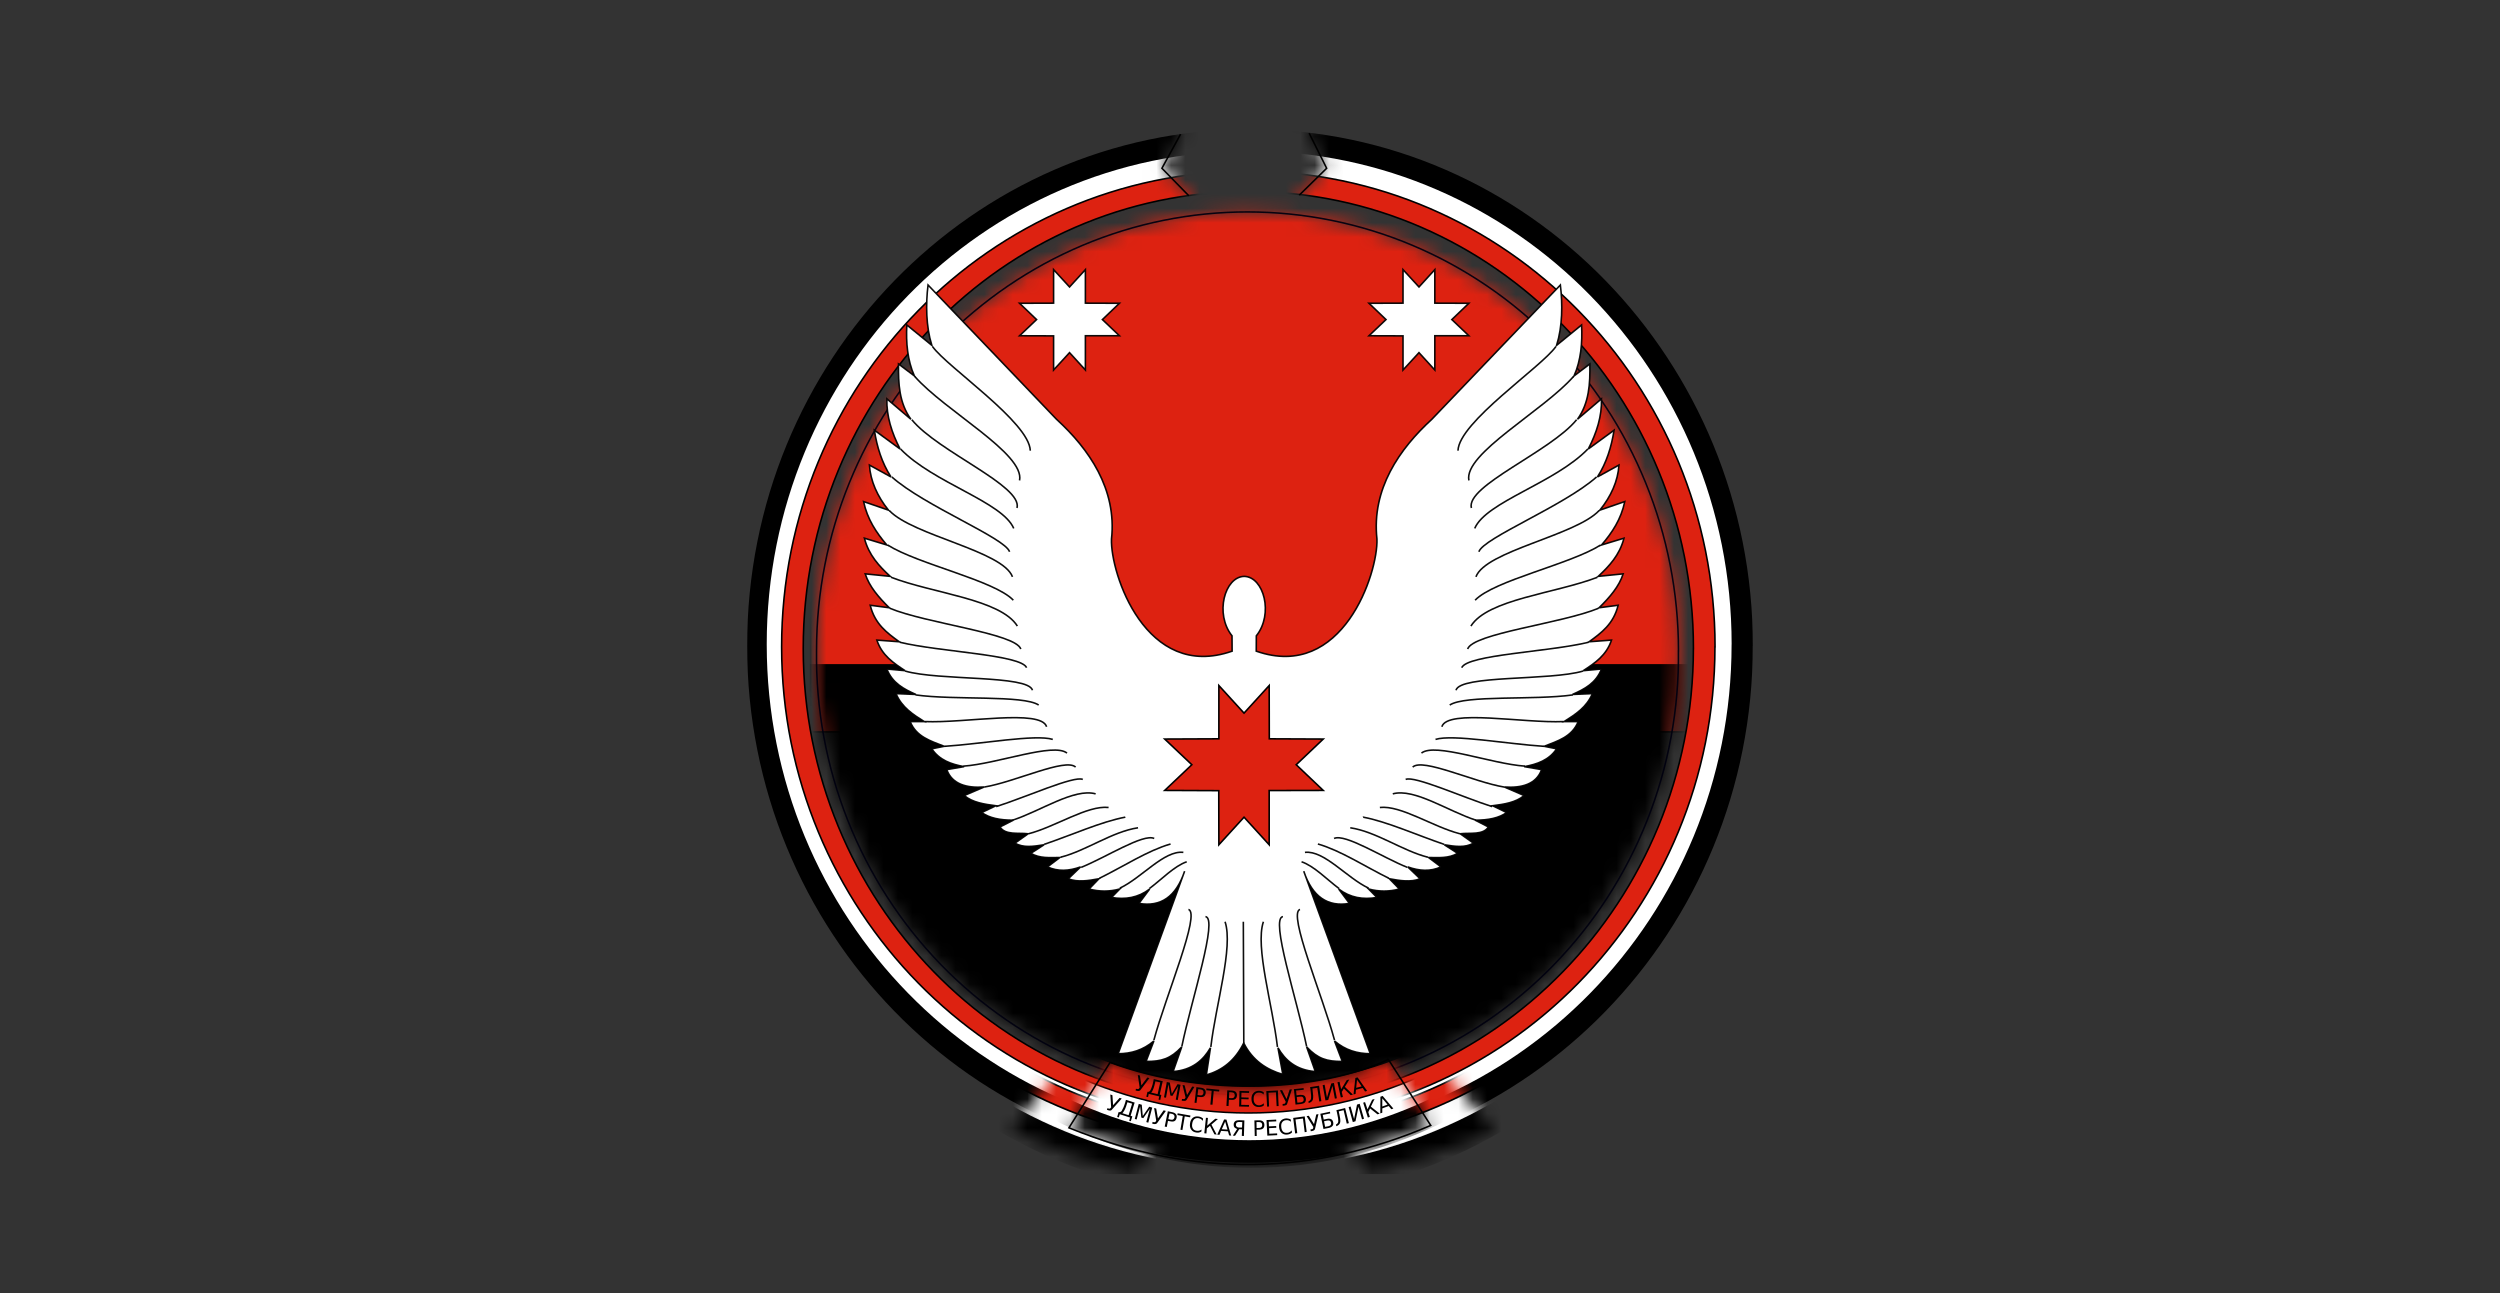 <?xml version="1.0" encoding="UTF-8"?> <svg xmlns="http://www.w3.org/2000/svg" width="174" height="90" viewBox="0 0 174 90" fill="none"><rect x="0" y="0" width="174" height="90" fill="#333333" stroke="none"/><g clip-path="url(#clip0_1489_1530)"><mask id="mask0_1489_1530" style="mask-type:luminance" maskUnits="userSpaceOnUse" x="56" y="14" width="61" height="63"><path d="M116.818 45.296C116.866 49.339 116.126 53.35 114.64 57.099C113.154 60.848 110.952 64.259 108.162 67.135C105.371 70.01 102.048 72.293 98.385 73.851C94.721 75.409 90.79 76.211 86.82 76.211C82.85 76.21 78.92 75.407 75.257 73.848C71.593 72.29 68.271 70.006 65.481 67.129C62.691 64.253 60.49 60.841 59.005 57.092C57.52 53.343 56.781 49.331 56.83 45.289C56.831 37.189 59.992 29.42 65.618 23.693C68.404 20.857 71.711 18.608 75.35 17.073C78.99 15.539 82.891 14.749 86.83 14.75C90.769 14.751 94.669 15.541 98.309 17.076C101.948 18.612 105.254 20.862 108.039 23.698C110.824 26.535 113.033 29.902 114.54 33.608C116.048 37.314 116.823 41.285 116.822 45.296H116.818Z" fill="white"></path></mask><g mask="url(#mask0_1489_1530)"><path d="M120.855 9.259H56.419V50.94H120.855V9.259Z" fill="#DD2211" stroke="black" stroke-opacity="0.941" stroke-width="0.116" stroke-linecap="round"></path></g><mask id="mask1_1489_1530" style="mask-type:luminance" maskUnits="userSpaceOnUse" x="56" y="14" width="61" height="63"><path d="M116.818 45.296C116.866 49.339 116.126 53.35 114.64 57.099C113.154 60.848 110.952 64.259 108.162 67.135C105.371 70.01 102.048 72.293 98.385 73.851C94.721 75.409 90.79 76.211 86.82 76.211C82.85 76.21 78.92 75.407 75.257 73.848C71.593 72.29 68.271 70.006 65.481 67.129C62.691 64.253 60.49 60.841 59.005 57.092C57.52 53.343 56.781 49.331 56.83 45.289C56.831 37.189 59.992 29.42 65.618 23.693C68.404 20.857 71.711 18.608 75.35 17.073C78.99 15.539 82.891 14.749 86.83 14.75C90.769 14.751 94.669 15.541 98.309 17.076C101.948 18.612 105.254 20.862 108.039 23.698C110.824 26.535 113.033 29.902 114.54 33.608C116.048 37.314 116.823 41.285 116.822 45.296H116.818Z" fill="white"></path></mask><g mask="url(#mask1_1489_1530)"><path d="M120.858 46.277H56.416V82.986H120.858V46.277Z" fill="black" stroke="black" stroke-opacity="0.941" stroke-width="0.112" stroke-linecap="round"></path></g><mask id="mask2_1489_1530" style="mask-type:luminance" maskUnits="userSpaceOnUse" x="48" y="8" width="77" height="77"><path d="M82.579 8.519L80.909 11.706L83.382 14.238H89.738L92.324 11.706L90.711 8.461L123.762 11.068L124.362 84.503L48.652 82.02L50.023 12.02L82.579 8.519Z" fill="white"></path></mask><g mask="url(#mask2_1489_1530)"><path fill-rule="evenodd" clip-rule="evenodd" d="M119.206 44.846C119.206 63.064 104.755 77.847 86.945 77.847C69.13 77.847 54.682 63.064 54.682 44.846C54.676 26.636 69.136 11.853 86.945 11.853C104.752 11.853 119.209 26.636 119.209 44.846H119.206ZM120.625 44.962C120.625 64.032 105.563 79.519 87 79.519C68.433 79.519 53.371 64.032 53.371 44.962C53.371 25.883 68.437 10.396 87 10.396C105.562 10.396 120.629 25.883 120.629 44.962H120.625Z" fill="white" stroke="white" stroke-opacity="0.941" stroke-width="0.335" stroke-linecap="round"></path><path fill-rule="evenodd" clip-rule="evenodd" d="M117.86 45.135C117.86 62.69 103.985 76.944 86.884 76.944C69.779 76.944 55.905 62.69 55.905 45.135C55.9 27.579 69.784 13.325 86.884 13.325C103.981 13.325 117.863 27.579 117.863 45.135H117.86ZM119.36 45.019C119.36 63.295 104.815 78.127 86.884 78.127C68.952 78.127 54.401 63.295 54.401 45.019C54.4 26.743 68.954 11.91 86.884 11.91C104.808 11.91 119.367 26.743 119.367 45.019H119.36Z" fill="#DD2211" stroke="black" stroke-width="0.112" stroke-linecap="round"></path><path fill-rule="evenodd" clip-rule="evenodd" d="M120.519 44.846C120.519 63.8 105.479 79.188 86.943 79.188C68.401 79.188 53.364 63.8 53.364 44.846C53.362 25.883 68.407 10.504 86.943 10.504C105.473 10.504 120.522 25.883 120.522 44.846H120.519ZM121.995 44.962C121.995 64.81 106.32 80.926 87 80.926C67.679 80.926 52 64.81 52 44.962C51.992 25.105 67.68 8.989 87 8.989C106.316 8.989 122 25.105 122 44.962H121.995Z" fill="black"></path></g><path d="M99.863 23.368V25.752L98.761 24.543L97.65 25.752V23.376L95.283 23.368L96.466 22.242L95.283 21.108L97.65 21.1V18.766L98.761 19.974L99.863 18.766V21.1L102.23 21.108L101.047 22.242L102.23 23.368H99.863Z" fill="white" stroke="black" stroke-opacity="0.941" stroke-width="0.112"></path><path d="M116.818 45.296C116.866 49.339 116.126 53.35 114.64 57.099C113.154 60.848 110.952 64.259 108.162 67.135C105.371 70.01 102.048 72.293 98.385 73.851C94.721 75.409 90.79 76.211 86.82 76.211C82.85 76.21 78.92 75.407 75.257 73.848C71.593 72.29 68.271 70.006 65.481 67.129C62.691 64.253 60.49 60.841 59.005 57.092C57.52 53.343 56.781 49.331 56.83 45.289C56.831 37.189 59.992 29.42 65.618 23.693C68.404 20.857 71.711 18.608 75.35 17.073C78.99 15.539 82.891 14.749 86.83 14.75C90.769 14.751 94.669 15.541 98.309 17.076C101.948 18.612 105.254 20.862 108.039 23.698C110.824 26.535 113.033 29.902 114.54 33.608C116.048 37.314 116.823 41.285 116.822 45.296H116.818Z" stroke="#00000F" stroke-opacity="0.941" stroke-width="0.11" stroke-linecap="round"></path><path d="M86.56 72.603C85.96 73.803 85.107 74.482 83.961 74.821L84.249 72.925C83.755 73.786 82.981 74.482 81.645 74.581L82.247 72.868C81.477 73.695 80.835 73.886 79.763 73.877L80.309 72.454C79.564 73.091 78.725 73.339 77.823 73.339L82.45 60.634C81.858 62.413 80.789 63.142 79.27 62.877L80.018 61.876C79.215 62.488 78.319 62.629 77.36 62.463L77.934 61.876C77.221 62.066 76.51 62.066 75.796 61.876L76.483 61.164C75.745 61.296 75.013 61.42 74.349 61.164L75.21 60.336C74.408 60.626 73.631 60.675 72.901 60.336L73.767 59.682C73.07 59.69 72.365 59.757 71.743 59.392L72.665 58.796C71.935 58.912 71.218 59.028 70.642 58.681L71.562 58.027C70.857 57.952 69.96 58.134 69.6 57.555L70.525 57.083C69.609 57.091 68.855 56.934 68.326 56.553L69.309 56.081C68.498 55.974 67.696 55.858 67.11 55.37L68.498 54.774C67.282 54.865 66.261 54.583 65.894 53.565L67.103 53.358C66.196 53.193 65.376 52.903 64.852 52.117L65.717 51.943C64.769 51.571 63.77 51.281 63.346 50.221H64.323C63.545 49.725 62.765 49.236 62.362 48.276L63.747 48.334C62.912 47.962 62.109 47.548 61.725 46.563L62.993 46.679C62.191 46.149 61.385 45.619 61.03 44.551L62.588 44.667C61.737 44.047 60.89 43.434 60.567 42.126L61.891 42.3C61.153 41.572 60.501 40.819 60.219 39.941L61.956 40.115C61.186 39.395 60.469 38.642 60.162 37.458L61.721 37.93C60.999 37.077 60.37 36.15 60.104 34.909L61.834 35.505C61.064 34.536 60.587 33.493 60.509 32.367L62.013 33.195C61.372 32.202 61.036 31.101 60.856 29.942L62.645 31.25C62.061 30.116 61.696 28.966 61.725 27.757L63.399 29.181C62.58 28.047 62.518 26.698 62.536 25.332L63.634 26.16C63.164 25.067 63.048 23.867 63.115 22.617L64.85 24.032C64.445 22.692 64.43 21.177 64.591 19.836L73.532 29.181C75.786 31.242 77.742 34.039 77.36 37.516C77.269 39.875 79.739 47.424 85.756 45.321L85.749 44.254C84.533 42.73 85.232 40.148 86.598 40.115C87.962 40.148 88.656 42.73 87.44 44.254L87.435 45.321C93.451 47.424 95.922 39.875 95.836 37.516C95.453 34.039 97.404 31.242 99.658 29.181L108.602 19.836C108.764 21.177 108.751 22.692 108.344 24.032L110.078 22.617C110.143 23.867 110.032 25.067 109.56 26.16L110.653 25.332C110.678 26.698 110.61 28.047 109.792 29.181L111.464 27.757C111.496 28.966 111.132 30.116 110.544 31.25L112.34 29.942C112.153 31.101 111.823 32.202 111.181 33.195L112.68 32.367C112.607 33.493 112.128 34.536 111.355 35.505L113.085 34.909C112.826 36.15 112.197 37.077 111.471 37.93L113.029 37.458C112.721 38.642 112.003 39.395 111.239 40.115L112.972 39.941C112.688 40.819 112.038 41.572 111.297 42.3L112.623 42.126C112.299 43.434 111.453 44.047 110.602 44.667L112.161 44.551C111.805 45.619 111.004 46.149 110.197 46.679L111.464 46.563C111.083 47.548 110.283 47.962 109.444 48.334L110.832 48.276C110.426 49.236 109.644 49.725 108.865 50.221H109.843C109.421 51.281 108.419 51.571 107.475 51.943L108.343 52.117C107.816 52.903 106.993 53.193 106.086 53.358L107.297 53.565C106.932 54.583 105.91 54.865 104.696 54.774L106.081 55.37C105.497 55.858 104.698 55.974 103.885 56.081L104.865 56.553C104.338 56.934 103.583 57.091 102.669 57.083L103.592 57.555C103.236 58.134 102.338 57.952 101.627 58.027L102.547 58.681C101.971 59.028 101.253 58.912 100.527 58.796L101.452 59.392C100.828 59.757 100.122 59.69 99.427 59.682L100.293 60.336C99.563 60.675 98.786 60.626 97.979 60.336L98.842 61.164C98.177 61.42 97.445 61.296 96.705 61.164L97.399 61.876C96.685 62.066 95.972 62.066 95.257 61.876L95.834 62.463C94.869 62.629 93.978 62.488 93.173 61.876L93.921 62.877C92.405 63.142 91.333 62.413 90.741 60.634L95.372 73.339C94.464 73.339 93.631 73.091 92.883 72.454L93.426 73.877C92.356 73.886 91.717 73.695 90.943 72.868L91.546 74.581C90.208 74.482 89.439 73.786 88.946 72.925L89.284 74.78C88.141 74.448 87.174 73.803 86.568 72.603H86.56Z" fill="white" stroke="black" stroke-opacity="0.941" stroke-width="0.112"></path><path d="M101.476 31.367C101.533 29.388 107.263 25.564 108.286 24.127Z" fill="white"></path><path d="M101.476 31.367C101.533 29.388 107.263 25.564 108.286 24.127" stroke="black" stroke-opacity="0.941" stroke-width="0.112"></path><path d="M109.527 26.192C107.411 28.609 101.861 31.573 102.235 33.438Z" fill="white"></path><path d="M109.527 26.192C107.411 28.609 101.861 31.573 102.235 33.438" stroke="black" stroke-opacity="0.941" stroke-width="0.112"></path><path d="M102.409 35.356C102.003 33.808 107.929 31.432 109.734 29.211Z" fill="white"></path><path d="M102.409 35.356C102.003 33.808 107.929 31.432 109.734 29.211" stroke="black" stroke-opacity="0.941" stroke-width="0.112"></path><path d="M110.516 31.249C108.238 33.616 103.43 34.924 102.64 36.777Z" fill="white"></path><path d="M110.516 31.249C108.238 33.616 103.43 34.924 102.64 36.777" stroke="black" stroke-opacity="0.941" stroke-width="0.112"></path><path d="M111.124 33.194C108.862 35.206 103.241 37.441 102.93 38.403Z" fill="white"></path><path d="M111.124 33.194C108.862 35.206 103.241 37.441 102.93 38.403" stroke="black" stroke-opacity="0.941" stroke-width="0.112"></path><path d="M102.725 40.148C103.39 38.344 109.657 37.276 111.297 35.537Z" fill="white"></path><path d="M102.725 40.148C103.39 38.344 109.657 37.276 111.297 35.537" stroke="black" stroke-opacity="0.941" stroke-width="0.112"></path><path d="M111.407 37.93C109.308 39.271 103.979 40.396 102.669 41.774Z" fill="white"></path><path d="M111.407 37.93C109.308 39.271 103.979 40.396 102.669 41.774" stroke="black" stroke-opacity="0.941" stroke-width="0.112"></path><path d="M102.376 43.575C103.544 41.704 108.247 41.307 111.181 40.178Z" fill="white"></path><path d="M102.376 43.575C103.544 41.704 108.247 41.307 111.181 40.178" stroke="black" stroke-opacity="0.941" stroke-width="0.112"></path><path d="M111.261 42.333C108.716 43.392 102.511 44.08 102.148 45.174Z" fill="white"></path><path d="M111.261 42.333C108.716 43.392 102.511 44.08 102.148 45.174" stroke="black" stroke-opacity="0.941" stroke-width="0.112"></path><path d="M101.736 46.471C102.125 45.561 107.773 45.379 110.573 44.7Z" fill="white"></path><path d="M101.736 46.471C102.125 45.561 107.773 45.379 110.573 44.7" stroke="black" stroke-opacity="0.941" stroke-width="0.112"></path><path d="M110.191 46.703C107.881 47.39 101.626 46.968 101.337 48.041Z" fill="white"></path><path d="M110.191 46.703C107.881 47.39 101.626 46.968 101.337 48.041" stroke="black" stroke-opacity="0.941" stroke-width="0.112"></path><path d="M100.901 49.071C101.971 48.359 106.761 48.748 109.473 48.366Z" fill="white"></path><path d="M100.901 49.071C101.971 48.359 106.761 48.748 109.473 48.366" stroke="black" stroke-opacity="0.941" stroke-width="0.112"></path><path d="M108.829 50.221C106.008 50.345 100.73 49.327 100.353 50.583Z" fill="white"></path><path d="M108.829 50.221C106.008 50.345 100.73 49.327 100.353 50.583" stroke="black" stroke-opacity="0.941" stroke-width="0.112"></path><path d="M99.912 51.463C101.112 51.09 104.937 51.786 107.447 51.943L107.443 51.943" fill="white"></path><path d="M99.912 51.463C101.112 51.09 104.937 51.786 107.447 51.943L107.443 51.943" stroke="black" stroke-opacity="0.941" stroke-width="0.112"></path><path d="M106.138 53.324C103.795 53.167 99.868 51.661 98.934 52.416Z" fill="white"></path><path d="M106.138 53.324C103.795 53.167 99.868 51.661 98.934 52.416" stroke="black" stroke-opacity="0.941" stroke-width="0.112"></path><path d="M98.323 53.391C99.012 52.728 102.573 54.434 104.696 54.78Z" fill="white"></path><path d="M98.323 53.391C99.012 52.728 102.573 54.434 104.696 54.78" stroke="black" stroke-opacity="0.941" stroke-width="0.112"></path><path d="M103.852 56.14C101.841 55.503 98.422 53.964 97.834 54.25Z" fill="white"></path><path d="M103.852 56.14C101.841 55.503 98.422 53.964 97.834 54.25" stroke="black" stroke-opacity="0.941" stroke-width="0.112"></path><path d="M96.937 55.253C98.436 54.839 100.794 56.462 102.727 57.086Z" fill="white"></path><path d="M96.937 55.253C98.436 54.839 100.794 56.462 102.727 57.086" stroke="black" stroke-opacity="0.941" stroke-width="0.112"></path><path d="M101.598 58.027C99.709 57.538 97.516 56.04 96.039 56.2Z" fill="white"></path><path d="M101.598 58.027C99.709 57.538 97.516 56.04 96.039 56.2" stroke="black" stroke-opacity="0.941" stroke-width="0.112"></path><path d="M100.52 58.77C98.639 58.133 96.525 57.181 94.881 56.875L94.877 56.879" fill="white"></path><path d="M100.52 58.77C98.639 58.133 96.525 57.181 94.881 56.875L94.877 56.879" stroke="black" stroke-opacity="0.941" stroke-width="0.112"></path><path d="M93.978 57.614C95.777 57.879 97.603 59.212 99.369 59.66Z" fill="white"></path><path d="M93.978 57.614C95.777 57.879 97.603 59.212 99.369 59.66" stroke="black" stroke-opacity="0.941" stroke-width="0.112"></path><path d="M92.851 58.358C93.621 57.994 96.251 59.691 97.95 60.369Z" fill="white"></path><path d="M92.851 58.358C93.621 57.994 96.251 59.691 97.95 60.369" stroke="black" stroke-opacity="0.941" stroke-width="0.112"></path><path d="M96.669 61.13C95.015 60.319 93.309 59.194 91.725 58.742Z" fill="white"></path><path d="M96.669 61.13C95.015 60.319 93.309 59.194 91.725 58.742" stroke="black" stroke-opacity="0.941" stroke-width="0.112"></path><path d="M90.824 59.325C92.162 59.168 93.749 61.113 95.257 61.816Z" fill="white"></path><path d="M90.824 59.325C92.162 59.168 93.749 61.113 95.257 61.816" stroke="black" stroke-opacity="0.941" stroke-width="0.112"></path><path d="M90.589 59.98C91.465 60.278 92.333 61.196 93.202 61.846Z" fill="white"></path><path d="M90.589 59.98C91.465 60.278 92.333 61.196 93.202 61.846" stroke="black" stroke-opacity="0.941" stroke-width="0.112"></path><path d="M92.883 72.397C92.056 69.318 89.611 63.557 90.48 63.296Z" fill="white"></path><path d="M92.883 72.397C92.056 69.318 89.611 63.557 90.48 63.296" stroke="black" stroke-opacity="0.941" stroke-width="0.112"></path><path d="M89.292 63.796C88.392 63.912 90.266 69.565 90.943 72.843Z" fill="white"></path><path d="M89.292 63.796C88.392 63.912 90.266 69.565 90.943 72.843" stroke="black" stroke-opacity="0.941" stroke-width="0.112"></path><path d="M88.911 72.869C88.57 69.947 87.345 65.908 87.932 64.153Z" fill="white"></path><path d="M88.911 72.869C88.57 69.947 87.345 65.908 87.932 64.153" stroke="black" stroke-opacity="0.941" stroke-width="0.112"></path><path d="M86.568 72.604L86.536 64.153Z" fill="white"></path><path d="M86.568 72.604L86.536 64.153" stroke="black" stroke-opacity="0.941" stroke-width="0.112"></path><path d="M71.708 31.367C71.651 29.388 65.933 25.564 64.91 24.127Z" fill="white"></path><path d="M71.708 31.367C71.651 29.388 65.933 25.564 64.91 24.127" stroke="black" stroke-opacity="0.941" stroke-width="0.112"></path><path d="M63.658 26.192C65.774 28.609 71.335 31.573 70.961 33.438Z" fill="white"></path><path d="M63.658 26.192C65.774 28.609 71.335 31.573 70.961 33.438" stroke="black" stroke-opacity="0.941" stroke-width="0.112"></path><path d="M70.784 35.356C71.181 33.808 65.267 31.432 63.462 29.211Z" fill="white"></path><path d="M70.784 35.356C71.181 33.808 65.267 31.432 63.462 29.211" stroke="black" stroke-opacity="0.941" stroke-width="0.112"></path><path d="M62.677 31.249C64.955 33.616 69.766 34.924 70.556 36.777Z" fill="white"></path><path d="M62.677 31.249C64.955 33.616 69.766 34.924 70.556 36.777" stroke="black" stroke-opacity="0.941" stroke-width="0.112"></path><path d="M62.069 33.194C64.323 35.206 69.955 37.441 70.266 38.403Z" fill="white"></path><path d="M62.069 33.194C64.323 35.206 69.955 37.441 70.266 38.403" stroke="black" stroke-opacity="0.941" stroke-width="0.112"></path><path d="M70.468 40.148C69.803 38.344 63.539 37.276 61.899 35.537Z" fill="white"></path><path d="M70.468 40.148C69.803 38.344 63.539 37.276 61.899 35.537" stroke="black" stroke-opacity="0.941" stroke-width="0.112"></path><path d="M61.777 37.93C63.885 39.271 69.217 40.396 70.527 41.774Z" fill="white"></path><path d="M61.777 37.93C63.885 39.271 69.217 40.396 70.527 41.774" stroke="black" stroke-opacity="0.941" stroke-width="0.112"></path><path d="M70.808 43.575C69.641 41.704 64.949 41.307 62.015 40.178Z" fill="white"></path><path d="M70.808 43.575C69.641 41.704 64.949 41.307 62.015 40.178" stroke="black" stroke-opacity="0.941" stroke-width="0.112"></path><path d="M61.923 42.333C64.469 43.392 70.685 44.08 71.048 45.174Z" fill="white"></path><path d="M61.923 42.333C64.469 43.392 70.685 44.08 71.048 45.174" stroke="black" stroke-opacity="0.941" stroke-width="0.112"></path><path d="M71.449 46.471C71.068 45.561 65.423 45.379 62.623 44.7Z" fill="white"></path><path d="M71.449 46.471C71.068 45.561 65.423 45.379 62.623 44.7" stroke="black" stroke-opacity="0.941" stroke-width="0.112"></path><path d="M62.993 46.703C65.312 47.39 71.57 46.968 71.859 48.041Z" fill="white"></path><path d="M62.993 46.703C65.312 47.39 71.57 46.968 71.859 48.041" stroke="black" stroke-opacity="0.941" stroke-width="0.112"></path><path d="M72.292 49.071C71.222 48.359 66.435 48.748 63.723 48.366Z" fill="white"></path><path d="M72.292 49.071C71.222 48.359 66.435 48.748 63.723 48.366" stroke="black" stroke-opacity="0.941" stroke-width="0.112"></path><path d="M64.355 50.221C67.185 50.345 72.466 49.327 72.843 50.583Z" fill="white"></path><path d="M64.355 50.221C67.185 50.345 72.466 49.327 72.843 50.583" stroke="black" stroke-opacity="0.941" stroke-width="0.112"></path><path d="M73.273 51.463C72.081 51.09 68.259 51.786 65.749 51.943L65.742 51.943" fill="white"></path><path d="M73.273 51.463C72.081 51.09 68.259 51.786 65.749 51.943L65.742 51.943" stroke="black" stroke-opacity="0.941" stroke-width="0.112"></path><path d="M67.047 53.324C69.39 53.167 73.328 51.661 74.262 52.416Z" fill="white"></path><path d="M67.047 53.324C69.39 53.167 73.328 51.661 74.262 52.416" stroke="black" stroke-opacity="0.941" stroke-width="0.112"></path><path d="M74.862 53.391C74.173 52.728 70.623 54.434 68.5 54.78Z" fill="white"></path><path d="M74.862 53.391C74.173 52.728 70.623 54.434 68.5 54.78" stroke="black" stroke-opacity="0.941" stroke-width="0.112"></path><path d="M69.333 56.14C71.343 55.503 74.774 53.964 75.362 54.25Z" fill="white"></path><path d="M69.333 56.14C71.343 55.503 74.774 53.964 75.362 54.25" stroke="black" stroke-opacity="0.941" stroke-width="0.112"></path><path d="M76.256 55.253C74.756 54.839 72.402 56.462 70.469 57.086Z" fill="white"></path><path d="M76.256 55.253C74.756 54.839 72.402 56.462 70.469 57.086" stroke="black" stroke-opacity="0.941" stroke-width="0.112"></path><path d="M71.595 58.027C73.475 57.538 75.68 56.04 77.157 56.2Z" fill="white"></path><path d="M71.595 58.027C73.475 57.538 75.68 56.04 77.157 56.2" stroke="black" stroke-opacity="0.941" stroke-width="0.112"></path><path d="M72.665 58.77C74.546 58.133 76.671 57.181 78.315 56.875L78.307 56.879" fill="white"></path><path d="M72.665 58.77C74.546 58.133 76.671 57.181 78.315 56.875L78.307 56.879" stroke="black" stroke-opacity="0.941" stroke-width="0.112"></path><path d="M79.207 57.614C77.415 57.879 75.594 59.212 73.827 59.66Z" fill="white"></path><path d="M79.207 57.614C77.415 57.879 75.594 59.212 73.827 59.66" stroke="black" stroke-opacity="0.941" stroke-width="0.112"></path><path d="M80.334 58.358C79.572 57.994 76.945 59.691 75.246 60.369Z" fill="white"></path><path d="M80.334 58.358C79.572 57.994 76.945 59.691 75.246 60.369" stroke="black" stroke-opacity="0.941" stroke-width="0.112"></path><path d="M76.516 61.13C78.169 60.319 79.887 59.194 81.471 58.742Z" fill="white"></path><path d="M76.516 61.13C78.169 60.319 79.887 59.194 81.471 58.742" stroke="black" stroke-opacity="0.941" stroke-width="0.112"></path><path d="M82.361 59.325C81.023 59.168 79.447 61.113 77.939 61.816Z" fill="white"></path><path d="M82.361 59.325C81.023 59.168 79.447 61.113 77.939 61.816" stroke="black" stroke-opacity="0.941" stroke-width="0.112"></path><path d="M82.596 59.98C81.728 60.278 80.863 61.196 79.994 61.846Z" fill="white"></path><path d="M82.596 59.98C81.728 60.278 80.863 61.196 79.994 61.846" stroke="black" stroke-opacity="0.941" stroke-width="0.112"></path><path d="M80.309 72.397C81.136 69.318 83.585 63.557 82.716 63.296Z" fill="white"></path><path d="M80.309 72.397C81.136 69.318 83.585 63.557 82.716 63.296" stroke="black" stroke-opacity="0.941" stroke-width="0.112"></path><path d="M83.901 63.796C84.801 63.912 82.93 69.565 82.253 72.843Z" fill="white"></path><path d="M83.901 63.796C84.801 63.912 82.93 69.565 82.253 72.843" stroke="black" stroke-opacity="0.941" stroke-width="0.112"></path><path d="M84.274 72.869C84.614 69.947 85.851 65.908 85.264 64.153Z" fill="white"></path><path d="M84.274 72.869C84.614 69.947 85.851 65.908 85.264 64.153" stroke="black" stroke-opacity="0.941" stroke-width="0.112"></path><path d="M75.543 23.368V25.752L74.44 24.543L73.33 25.752V23.376L70.962 23.368L72.146 22.242L70.962 21.108L73.33 21.1V18.766L74.44 19.974L75.543 18.766V21.1L77.91 21.108L76.726 22.242L77.91 23.368H75.543Z" fill="white" stroke="black" stroke-opacity="0.941" stroke-width="0.112"></path><path d="M88.335 55.022V58.796L86.584 56.876L84.833 58.796L84.825 55.03L81.064 55.013L82.952 53.225L81.064 51.438L84.833 51.421V47.713L86.584 49.633L88.335 47.713L88.343 51.421L92.097 51.438L90.216 53.225L92.097 55.013L88.335 55.022Z" fill="#DD2211" stroke="black" stroke-width="0.112"></path><mask id="mask3_1489_1530" style="mask-type:luminance" maskUnits="userSpaceOnUse" x="70" y="74" width="35" height="8"><path d="M73.63 74.55C82.658 78.85 92.691 78.365 100.373 74.394L104.025 78.677C101.053 79.978 98.209 80.966 95.42 81.634L92.526 78.148L81.282 78.408L78.938 81.677C76.153 81.018 73.319 80.021 70.362 78.677L73.63 74.55Z" fill="white"></path></mask><g mask="url(#mask3_1489_1530)"><path fill-rule="evenodd" clip-rule="evenodd" d="M120.738 44.842C120.738 63.927 105.599 79.413 86.943 79.413C68.28 79.413 53.144 63.927 53.144 44.842C53.138 25.766 68.286 10.28 86.943 10.28C105.596 10.28 120.741 25.766 120.741 44.842H120.738ZM122.224 44.964C122.224 64.941 106.446 81.165 87 81.165C67.55 81.165 51.771 64.941 51.771 44.964C51.771 24.977 67.554 8.754 87 8.754C106.445 8.754 122.229 24.977 122.229 44.964H122.224Z" fill="white" stroke="white" stroke-opacity="0.941" stroke-width="0.351" stroke-linecap="round"></path><path fill-rule="evenodd" clip-rule="evenodd" d="M119.328 45.147C119.328 63.538 104.793 78.469 86.879 78.469C68.96 78.469 54.426 63.538 54.426 45.147C54.42 26.756 68.965 11.825 86.879 11.825C104.789 11.825 119.331 26.756 119.331 45.147H119.328ZM120.899 45.025C120.899 64.171 105.662 79.709 86.879 79.709C68.093 79.709 52.851 64.171 52.851 45.025C52.849 25.88 68.095 10.342 86.879 10.342C105.655 10.342 120.907 25.88 120.907 45.025H120.899Z" fill="#DD2211" stroke="black" stroke-width="0.117" stroke-linecap="round"></path><path fill-rule="evenodd" clip-rule="evenodd" d="M122.114 44.843C122.114 64.699 106.396 81.286 86.978 81.286C67.558 81.286 51.764 64.699 51.764 44.843C51.762 24.977 67.523 8.867 86.94 8.867C106.352 8.867 122.117 24.977 122.117 44.843H122.114ZM123.659 44.964C123.659 65.757 107.277 83.497 87.038 83.497C66.794 83.497 50.335 65.757 50.335 44.964C50.327 24.163 66.761 7.28 87 7.28C107.235 7.28 123.665 24.163 123.665 44.964H123.659Z" fill="black"></path></g><mask id="mask4_1489_1530" style="mask-type:luminance" maskUnits="userSpaceOnUse" x="74" y="73" width="26" height="9"><path d="M96.631 73.734L99.578 78.328C91.504 81.796 83.129 82.049 74.398 78.494L77.264 73.94C83.942 76.427 92.028 75.912 96.632 73.734H96.631Z" fill="white"></path></mask><g mask="url(#mask4_1489_1530)"><path fill-rule="evenodd" clip-rule="evenodd" d="M117.813 44.853C117.813 62.283 103.987 76.427 86.948 76.427C69.903 76.427 56.079 62.283 56.079 44.853C56.074 27.431 69.908 13.287 86.948 13.287C103.984 13.287 117.816 27.431 117.816 44.853H117.813ZM119.171 44.964C119.171 63.21 104.76 79.785 87 79.785C69.236 79.785 54.825 63.21 54.825 44.964C54.825 26.71 69.24 11.894 87 11.894C104.76 11.894 119.175 26.71 119.175 44.964H119.171Z" fill="white" stroke="white" stroke-opacity="0.941" stroke-width="0.321" stroke-linecap="round"></path><path fill-rule="evenodd" clip-rule="evenodd" d="M116.526 45.13C116.526 61.927 103.25 75.564 86.889 75.564C70.523 75.564 57.25 61.927 57.25 45.13C57.245 28.334 70.528 14.697 86.889 14.697C103.247 14.697 116.529 28.334 116.529 45.13H116.526ZM117.961 45.02C117.961 62.505 104.044 77.464 86.889 77.464C69.732 77.464 55.811 62.505 55.811 45.02C55.81 27.534 69.734 13.343 86.889 13.343C104.038 13.343 117.967 27.534 117.967 45.02H117.961Z" fill="#DD2211" stroke="black" stroke-width="0.107" stroke-linecap="round"></path><path fill-rule="evenodd" clip-rule="evenodd" d="M119.07 44.854C119.07 62.989 104.679 79.358 86.945 79.358C69.205 79.358 54.819 62.989 54.819 44.854C54.817 26.711 69.212 11.997 86.945 11.997C104.674 11.997 119.072 26.711 119.072 44.854H119.07ZM120.481 44.965C120.481 63.955 105.561 81.282 87.076 81.282C68.584 81.282 53.514 63.955 53.514 44.965C53.506 25.966 68.516 10.548 87 10.548C105.481 10.548 120.486 25.966 120.486 44.965H120.481Z" fill="black"></path></g><path d="M96.629 73.736L99.579 78.33C91.497 81.798 83.129 82.055 74.398 78.496L77.261 73.943C83.941 76.426 92.028 75.913 96.632 73.736H96.629Z" stroke="black" stroke-width="0.112"></path><path d="M77.391 77.228C77.375 77.245 77.359 77.261 77.339 77.278C77.286 77.302 77.208 77.302 77.095 77.261L77.043 77.245L77.075 77.129L77.124 77.145C77.172 77.162 77.217 77.17 77.242 77.162C77.253 77.162 77.272 77.145 77.287 77.129L77.334 77.071L77.278 76.177L77.424 76.226L77.472 76.922L77.926 76.409L78.072 76.458L77.391 77.228ZM78.105 77.476L78.55 77.617L78.794 76.814L78.469 76.715L78.421 76.864C78.356 77.096 78.272 77.278 78.175 77.41C78.153 77.443 78.133 77.46 78.109 77.476M77.902 77.41C77.975 77.402 78.029 77.377 78.064 77.327C78.145 77.195 78.233 77.004 78.31 76.748L78.364 76.549L78.972 76.74L78.688 77.658L78.81 77.7L78.704 78.039L78.591 78.006L78.656 77.782L77.934 77.551L77.869 77.774L77.756 77.741L77.853 77.402L77.902 77.41ZM79.256 76.831L79.466 76.889L79.539 77.675L79.985 77.029L80.196 77.087L79.92 78.138L79.783 78.097L80.026 77.178L79.572 77.824L79.434 77.782L79.353 76.996L79.11 77.915L78.98 77.882L79.256 76.831ZM80.545 78.155C80.528 78.171 80.513 78.188 80.494 78.205C80.439 78.238 80.366 78.246 80.25 78.221L80.196 78.205L80.22 78.081L80.261 78.097C80.318 78.105 80.362 78.114 80.386 78.105C80.399 78.097 80.415 78.089 80.428 78.072L80.472 77.998L80.326 77.12L80.472 77.153L80.593 77.841L80.99 77.278L81.145 77.319L80.545 78.155ZM81.396 77.493L81.315 77.89L81.493 77.931C81.558 77.94 81.617 77.94 81.66 77.907C81.696 77.882 81.731 77.832 81.743 77.774C81.753 77.708 81.748 77.658 81.719 77.617C81.688 77.567 81.643 77.543 81.577 77.526L81.396 77.493ZM81.282 77.344L81.599 77.41C81.712 77.435 81.801 77.484 81.849 77.551C81.898 77.617 81.913 77.7 81.892 77.799C81.866 77.907 81.825 77.981 81.754 78.023C81.68 78.064 81.591 78.072 81.474 78.047L81.29 78.014L81.209 78.436L81.064 78.412L81.282 77.344ZM81.963 77.484L82.855 77.642L82.831 77.766L82.458 77.7L82.296 78.652L82.158 78.627L82.32 77.675L81.947 77.609L81.963 77.484ZM83.731 77.857L83.714 78.014C83.674 77.956 83.629 77.915 83.578 77.882C83.52 77.857 83.471 77.832 83.409 77.824C83.285 77.807 83.192 77.832 83.117 77.898C83.042 77.965 82.996 78.072 82.977 78.213C82.952 78.354 82.974 78.469 83.028 78.552C83.074 78.635 83.169 78.685 83.289 78.701C83.35 78.71 83.409 78.71 83.466 78.693C83.52 78.677 83.58 78.652 83.634 78.618L83.609 78.767C83.552 78.792 83.502 78.809 83.444 78.825C83.382 78.834 83.326 78.834 83.264 78.825C83.098 78.801 82.986 78.734 82.908 78.618C82.823 78.503 82.803 78.362 82.826 78.188C82.847 78.014 82.915 77.89 83.02 77.799C83.123 77.716 83.258 77.683 83.417 77.708C83.479 77.716 83.538 77.733 83.591 77.758C83.641 77.782 83.694 77.816 83.738 77.857M83.933 77.799L84.071 77.807L84.022 78.345L84.582 77.865L84.768 77.882L84.314 78.271L84.679 78.966L84.525 78.95L84.217 78.354L83.998 78.536L83.966 78.892L83.82 78.875L83.933 77.799ZM85.271 78.064L85.036 78.594L85.433 78.618L85.271 78.064ZM85.198 77.915L85.36 77.923L85.692 79.041L85.547 79.024L85.466 78.743L84.987 78.71L84.874 78.983L84.72 78.974L85.198 77.915ZM86.025 78.271C86.017 78.337 86.04 78.387 86.074 78.42C86.106 78.453 86.16 78.469 86.23 78.478H86.446L86.463 78.097L86.236 78.089C86.171 78.089 86.119 78.105 86.082 78.13C86.041 78.163 86.027 78.213 86.025 78.271M85.806 79.041L86.106 78.577C86.057 78.561 86.011 78.536 85.951 78.494C85.887 78.445 85.863 78.37 85.866 78.271C85.863 78.171 85.903 78.097 85.966 78.039C86.025 77.99 86.122 77.965 86.245 77.965L86.609 77.981L86.576 79.066L86.43 79.057L86.446 78.602L86.252 78.594L85.96 79.049L85.806 79.041ZM87.452 78.097L87.46 78.511L87.638 78.503C87.711 78.503 87.763 78.486 87.799 78.445C87.833 78.412 87.852 78.362 87.85 78.296C87.849 78.23 87.83 78.18 87.792 78.147C87.752 78.114 87.703 78.097 87.636 78.097H87.452ZM87.306 77.981L87.63 77.973C87.752 77.973 87.843 77.998 87.905 78.056C87.962 78.105 88 78.188 88.002 78.287C88.003 78.395 87.975 78.478 87.915 78.536C87.849 78.594 87.766 78.618 87.647 78.627H87.46L87.468 79.066H87.33L87.306 77.981ZM88.149 77.956L88.822 77.923L88.83 78.047L88.303 78.072L88.319 78.395L88.822 78.37L88.83 78.494L88.327 78.519L88.343 78.908L88.887 78.883L88.895 79.007L88.206 79.041L88.149 77.956ZM89.835 77.915L89.851 78.072C89.794 78.031 89.744 77.998 89.687 77.981C89.624 77.965 89.572 77.956 89.51 77.965C89.389 77.973 89.3 78.023 89.243 78.105C89.178 78.188 89.163 78.296 89.175 78.436C89.186 78.585 89.23 78.685 89.301 78.759C89.365 78.825 89.468 78.859 89.59 78.842C89.649 78.842 89.708 78.825 89.76 78.792C89.811 78.767 89.862 78.726 89.906 78.677L89.916 78.834C89.868 78.867 89.822 78.9 89.767 78.925C89.705 78.95 89.654 78.958 89.592 78.966C89.43 78.983 89.301 78.941 89.199 78.85C89.097 78.759 89.04 78.627 89.024 78.453C89.008 78.279 89.043 78.138 89.126 78.031C89.203 77.923 89.331 77.857 89.491 77.841C89.551 77.841 89.615 77.841 89.672 77.857C89.73 77.865 89.785 77.882 89.838 77.915M90.808 77.7L90.946 78.776L90.808 78.801L90.686 77.849L90.167 77.915L90.289 78.867L90.143 78.892L90.005 77.807L90.808 77.7ZM91.529 78.552C91.521 78.577 91.519 78.602 91.507 78.618C91.473 78.668 91.404 78.71 91.286 78.726L91.229 78.734L91.205 78.61L91.254 78.602C91.311 78.594 91.349 78.585 91.369 78.569C91.375 78.552 91.389 78.544 91.394 78.519L91.408 78.436L90.938 77.683L91.092 77.658L91.456 78.238L91.611 77.567L91.764 77.543L91.529 78.552ZM92.64 78.138C92.624 78.072 92.601 78.031 92.558 78.006C92.51 77.981 92.456 77.981 92.38 77.99L92.154 78.039L92.227 78.428L92.454 78.387C92.526 78.37 92.587 78.337 92.617 78.304C92.64 78.263 92.656 78.205 92.643 78.138M92.567 77.377L92.583 77.493L92.064 77.6L92.129 77.923L92.356 77.874C92.478 77.849 92.576 77.857 92.649 77.898C92.721 77.931 92.77 78.006 92.791 78.114C92.81 78.213 92.797 78.304 92.744 78.362C92.689 78.428 92.606 78.478 92.489 78.503L92.113 78.577L91.894 77.518L92.567 77.377ZM93.013 78.387L92.981 78.271C93.078 78.221 93.132 78.155 93.142 78.072C93.151 77.94 93.124 77.733 93.056 77.451L93.013 77.269L93.621 77.12L93.88 78.172L93.734 78.205L93.516 77.269L93.175 77.352L93.207 77.484C93.272 77.749 93.3 77.956 93.283 78.089C93.264 78.221 93.176 78.32 93.013 78.387M94.634 76.822L94.934 77.865L94.796 77.907L94.553 77.038L94.343 78.039L94.156 78.097L93.864 77.054L94.002 77.013L94.245 77.882L94.448 76.88L94.634 76.822ZM94.877 76.748L95.007 76.707L95.177 77.211L95.502 76.541L95.672 76.483L95.413 77.021L96.029 77.509L95.875 77.559L95.356 77.145L95.234 77.402L95.34 77.733L95.202 77.782L94.877 76.748ZM96.207 76.442V77.013L96.572 76.88L96.207 76.442ZM96.077 76.334L96.231 76.276L96.977 77.153L96.839 77.203L96.653 76.98L96.207 77.145V77.443L96.069 77.493L96.077 76.335" fill="black"></path><path d="M79.385 75.854C79.369 75.871 79.355 75.895 79.335 75.904C79.28 75.937 79.207 75.945 79.091 75.912L79.037 75.895L79.061 75.779L79.11 75.788C79.166 75.804 79.206 75.804 79.23 75.796C79.239 75.796 79.259 75.788 79.273 75.763L79.32 75.697L79.191 74.819L79.337 74.852L79.442 75.539L79.856 74.993L80.001 75.034L79.385 75.854ZM80.115 76.044L80.569 76.152L80.755 75.332L80.415 75.258L80.382 75.407C80.334 75.639 80.266 75.829 80.18 75.978C80.156 76.003 80.141 76.028 80.118 76.044M79.912 75.995C79.977 75.986 80.031 75.945 80.062 75.895C80.131 75.763 80.207 75.564 80.264 75.299L80.301 75.101L80.926 75.25L80.715 76.185L80.828 76.21L80.755 76.558L80.634 76.533L80.683 76.309L79.953 76.135L79.904 76.359L79.783 76.334L79.864 75.986L79.912 75.995ZM81.209 75.308L81.42 75.349L81.558 76.127L81.955 75.457L82.166 75.498L81.971 76.566L81.834 76.533L82.004 75.597L81.599 76.276L81.461 76.251L81.323 75.465L81.153 76.4L81.015 76.375L81.209 75.308ZM82.596 76.533C82.579 76.549 82.569 76.574 82.551 76.591C82.507 76.624 82.426 76.632 82.308 76.615L82.247 76.607L82.271 76.483L82.312 76.491C82.369 76.5 82.413 76.5 82.436 76.491C82.45 76.483 82.463 76.475 82.475 76.458L82.515 76.384L82.304 75.515L82.45 75.539L82.62 76.21L82.977 75.622L83.131 75.647L82.596 76.533ZM83.398 75.804L83.35 76.21L83.528 76.235C83.593 76.243 83.651 76.235 83.692 76.202C83.731 76.168 83.757 76.119 83.765 76.061C83.771 75.995 83.761 75.945 83.729 75.904C83.69 75.862 83.648 75.837 83.582 75.829L83.398 75.804ZM83.269 75.664L83.593 75.705C83.714 75.722 83.801 75.763 83.854 75.829C83.901 75.887 83.929 75.97 83.916 76.078C83.901 76.185 83.862 76.26 83.794 76.309C83.722 76.351 83.635 76.367 83.516 76.351L83.333 76.334L83.277 76.764L83.139 76.748L83.269 75.664ZM83.966 75.755L84.866 75.846L84.849 75.97L84.476 75.937L84.387 76.889L84.241 76.88L84.331 75.92L83.958 75.879L83.966 75.755ZM85.555 76.011L85.538 76.425L85.717 76.433C85.782 76.433 85.839 76.425 85.877 76.384C85.911 76.351 85.937 76.301 85.94 76.243C85.936 76.177 85.928 76.127 85.893 76.086C85.855 76.053 85.808 76.028 85.741 76.028L85.555 76.011ZM85.417 75.887L85.741 75.904C85.863 75.912 85.955 75.945 86.013 76.003C86.065 76.061 86.097 76.144 86.092 76.251C86.082 76.359 86.051 76.433 85.987 76.483C85.919 76.541 85.832 76.558 85.713 76.549L85.53 76.541L85.506 76.98L85.36 76.971L85.417 75.887ZM86.268 75.928L86.941 75.945L86.933 76.069L86.406 76.053L86.398 76.375L86.909 76.392L86.9 76.516L86.398 76.5L86.39 76.897L86.933 76.905L86.925 77.029L86.244 77.013L86.268 75.928ZM87.954 76.019V76.177C87.906 76.135 87.856 76.094 87.801 76.078C87.743 76.053 87.688 76.044 87.626 76.044C87.5 76.044 87.412 76.086 87.348 76.16C87.281 76.235 87.253 76.342 87.254 76.491C87.249 76.632 87.289 76.74 87.355 76.814C87.419 76.889 87.513 76.93 87.635 76.93C87.695 76.93 87.755 76.913 87.809 76.889C87.857 76.872 87.915 76.831 87.963 76.789L87.962 76.938C87.914 76.98 87.862 77.004 87.805 77.021C87.743 77.038 87.69 77.046 87.628 77.046C87.46 77.054 87.339 77.004 87.246 76.905C87.152 76.806 87.104 76.665 87.103 76.491C87.095 76.317 87.146 76.177 87.238 76.078C87.322 75.978 87.456 75.92 87.617 75.92C87.679 75.92 87.74 75.928 87.796 75.945C87.849 75.962 87.906 75.986 87.956 76.019M88.943 75.895L88.992 76.98L88.854 76.988L88.805 76.028L88.287 76.053L88.327 77.013L88.189 77.021L88.133 75.937L88.943 75.895ZM89.592 76.806C89.584 76.831 89.579 76.847 89.565 76.872C89.527 76.913 89.454 76.947 89.336 76.955L89.276 76.963L89.268 76.839L89.308 76.831C89.365 76.831 89.411 76.822 89.432 76.806C89.438 76.798 89.454 76.781 89.461 76.756L89.487 76.682L89.081 75.887L89.235 75.871L89.543 76.491L89.762 75.829L89.916 75.821L89.592 76.806ZM90.735 76.5C90.727 76.433 90.707 76.384 90.666 76.351C90.621 76.326 90.567 76.317 90.49 76.326L90.257 76.351L90.297 76.748L90.532 76.723C90.605 76.715 90.665 76.69 90.699 76.649C90.727 76.615 90.746 76.566 90.738 76.5M90.727 75.73L90.743 75.846L90.208 75.904L90.24 76.235L90.475 76.202C90.597 76.193 90.696 76.21 90.766 76.251C90.832 76.293 90.877 76.375 90.889 76.483C90.897 76.582 90.877 76.665 90.819 76.731C90.759 76.789 90.672 76.822 90.554 76.839L90.167 76.88L90.054 75.804L90.727 75.73ZM91.084 76.773L91.067 76.657C91.165 76.615 91.224 76.558 91.242 76.475C91.262 76.342 91.255 76.135 91.213 75.846L91.181 75.664L91.805 75.564L91.967 76.64L91.821 76.665L91.683 75.713L91.343 75.763L91.359 75.895C91.4 76.168 91.41 76.367 91.381 76.508C91.351 76.632 91.254 76.723 91.085 76.773M92.843 75.374L93.045 76.442L92.907 76.466L92.737 75.573L92.445 76.558L92.251 76.591L92.056 75.523L92.194 75.498L92.356 76.392L92.656 75.407L92.843 75.374ZM93.086 75.324L93.232 75.291L93.345 75.813L93.734 75.175L93.913 75.134L93.605 75.647L94.164 76.185L94.01 76.226L93.532 75.763L93.386 76.003L93.467 76.351L93.321 76.384L93.086 75.324ZM94.448 75.142L94.391 75.713L94.772 75.614L94.448 75.142ZM94.334 75.026L94.488 74.985L95.153 75.928L95.007 75.97L94.845 75.722L94.375 75.846L94.35 76.135L94.205 76.177L94.334 75.027" fill="black"></path><path d="M82.168 9.336L80.871 11.711L82.736 13.621" stroke="black" stroke-width="0.112"></path><path d="M90.429 13.583L92.334 11.712L91.118 9.267" stroke="black" stroke-width="0.112"></path></g><defs><clipPath id="clip0_1489_1530"><rect width="70" height="72.727" fill="white" transform="translate(52 9)"></rect></clipPath></defs></svg> 